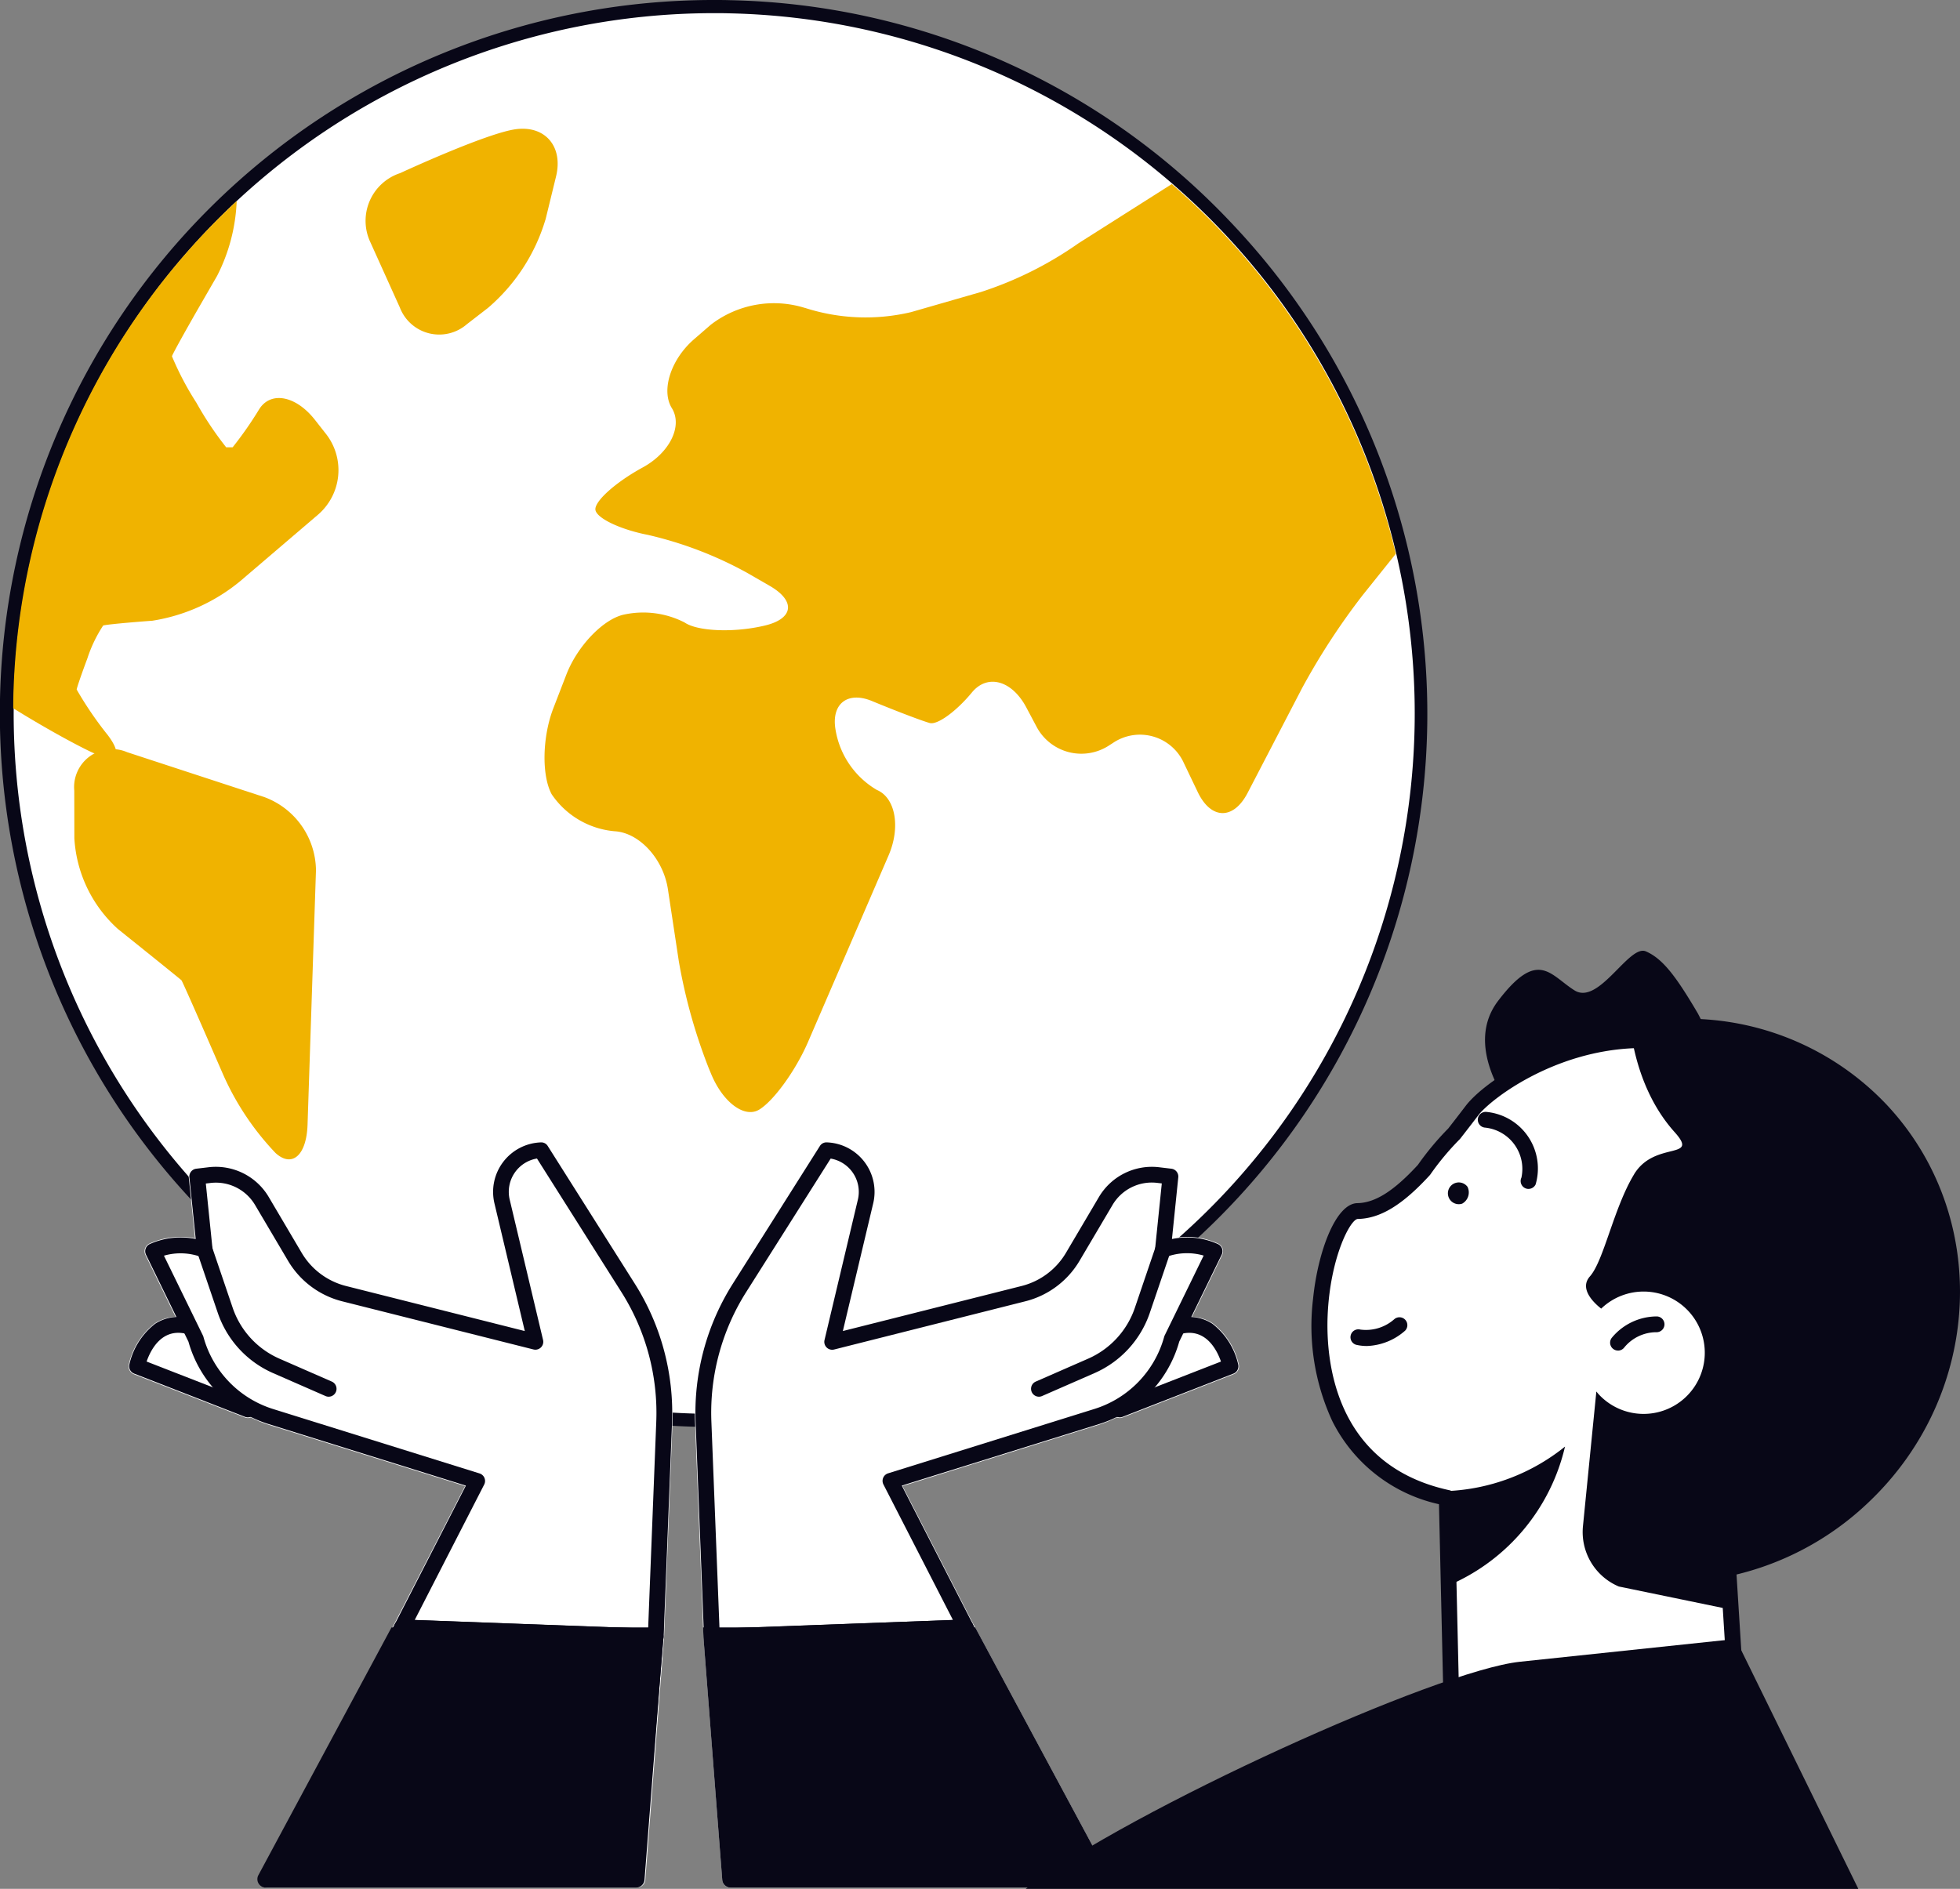 <svg id="グループ_3015" data-name="グループ 3015" xmlns="http://www.w3.org/2000/svg" xmlns:xlink="http://www.w3.org/1999/xlink" width="148.974" height="143.599" viewBox="0 0 148.974 143.599">
  <rect x="0" y="0" width="148.974" height="143.599" fill="#808080" stroke="none"/>
  <defs>
    <clipPath id="clip-path">
      <rect id="長方形_7194" data-name="長方形 7194" width="148.974" height="143.599" fill="none"/>
    </clipPath>
  </defs>
  <g id="グループ_3014" data-name="グループ 3014" clip-path="url(#clip-path)">
    <path id="パス_8102" data-name="パス 8102" d="M54.579,108.32q-.616,0-1.234-.014A53.744,53.744,0,0,1,54.556.834c.415,0,.834,0,1.252.014A53.714,53.714,0,0,1,92.1,93.019,53.457,53.457,0,0,1,54.579,108.32Z" transform="translate(-0.334 -0.334)" fill="#fff"/>
    <path id="パス_8103" data-name="パス 8103" d="M54.222,1c.412,0,.826,0,1.24.014a53.243,53.243,0,0,1-1.218,106.473q-.609,0-1.223-.014A53.244,53.244,0,0,1,54.222,1m0-1A54.243,54.243,0,0,0,53,108.472q.625.013,1.246.014a54.215,54.215,0,0,0,39.2-91.694A53.864,53.864,0,0,0,55.485.014C55.064,0,54.641,0,54.222,0" transform="translate(0)" fill="#080717"/>
    <path id="パス_8104" data-name="パス 8104" d="M102.187,31.574l-5.261,1.515a15,15,0,0,1-8.046-.318l-.014,0a7.866,7.866,0,0,0-7.173,1.288l-1.261,1.094c-1.762,1.529-2.519,3.885-1.683,5.236s-.152,3.376-2.2,4.5l-.067.037c-2.044,1.124-3.639,2.566-3.542,3.2s1.9,1.494,4,1.9a29.148,29.148,0,0,1,7.5,2.866L86.19,53.9c2.02,1.168,1.808,2.535-.469,3.039l-.125.028c-2.277.5-4.924.376-5.881-.285a6.891,6.891,0,0,0-4.6-.6c-1.571.332-3.543,2.384-4.384,4.56l-.99,2.563c-.841,2.176-.9,5.121-.122,6.545a6.452,6.452,0,0,0,4.8,2.806c1.868.119,3.682,2.1,4.031,4.41l.829,5.475a41.646,41.646,0,0,0,2.266,8.108l.2.481c.9,2.154,2.538,3.362,3.647,2.685s2.771-2.982,3.7-5.124l6.13-14.2c.925-2.142.525-4.38-.888-4.975a6.536,6.536,0,0,1-3.15-4.615c-.319-1.944.928-2.91,2.77-2.148s3.822,1.517,4.4,1.674,2.015-.887,3.2-2.323,3.041-.924,4.135,1.136l.754,1.419A3.85,3.85,0,0,0,112,66.019l.269-.173a3.66,3.66,0,0,1,5.4,1.533l1.053,2.2c1.007,2.1,2.712,2.131,3.788.061l4.135-7.957a52.125,52.125,0,0,1,4.607-7.073l2.522-3.148a53.368,53.368,0,0,0-17.029-28.107l-7.091,4.5a27.661,27.661,0,0,1-7.467,3.721" transform="translate(-27.683 -9.359)" fill="#f0b300"/>
    <path id="パス_8105" data-name="パス 8105" d="M8.878,66.13A27.166,27.166,0,0,1,6.5,62.648c.016-.152.382-1.216.813-2.366a10.366,10.366,0,0,1,1.2-2.5c.162-.064,1.846-.228,3.742-.366a13.872,13.872,0,0,0,6.671-3.005l5.944-5.08a4.47,4.47,0,0,0,.6-6.09l-.864-1.1c-1.442-1.834-3.345-2.2-4.229-.811a27.8,27.8,0,0,1-2.022,2.9l-.285,0-.208,0A25.385,25.385,0,0,1,15.6,40.843a22.58,22.58,0,0,1-1.858-3.531c.039-.159,1.025-1.942,2.19-3.962l1.236-2.142a13.637,13.637,0,0,0,1.494-5.693A53.078,53.078,0,0,0,1.686,63.253c-.007.273-.006.544-.008.816,1.862,1.164,4.181,2.479,5.763,3.25,2.019.984,2.666.449,1.436-1.189" transform="translate(-0.672 -10.226)" fill="#f0b300"/>
    <path id="パス_8106" data-name="パス 8106" d="M13.443,95.3a2.889,2.889,0,0,0-4.022,2.922l.007,3.624a10.071,10.071,0,0,0,3.316,6.9l1.423,1.142c1.819,1.46,3.349,2.7,3.4,2.75s.9,1.97,1.835,4.108l1.329,3.051a20.884,20.884,0,0,0,3.987,5.973c1.261,1.147,2.357.177,2.434-2.154l.64-19.334a6,6,0,0,0-3.89-5.557Z" transform="translate(-3.776 -38.114)" fill="#f0b300"/>
    <path id="パス_8107" data-name="パス 8107" d="M60.048,23.242l.8-3.277c.556-2.266-.811-3.887-3.038-3.6S49,19.706,49,19.706a3.816,3.816,0,0,0-2.261,5.258l2.236,4.952a3.205,3.205,0,0,0,5.1,1.274l1.6-1.237a14.165,14.165,0,0,0,4.368-6.71" transform="translate(-18.586 -6.544)" fill="#f0b300"/>
    <path id="パス_8108" data-name="パス 8108" d="M54.81,155.61,48.2,145.156a.632.632,0,0,0-.569-.3,3.812,3.812,0,0,0-3.567,4.69l2.29,9.637-13.525-3.41a5.422,5.422,0,0,1-3.322-2.486L27,149.033a4.712,4.712,0,0,0-4.621-2.284l-.932.112a.644.644,0,0,0-.564.705l.474,4.626a5.761,5.761,0,0,0-3.452.4.644.644,0,0,0-.317.871l2.292,4.7a3.147,3.147,0,0,0-1.567.493,5.459,5.459,0,0,0-1.991,3.143.644.644,0,0,0,.4.733l8.426,3.285a.646.646,0,0,0,.234.044.639.639,0,0,0,.221-.044,9.335,9.335,0,0,0,1.345.553l14.937,4.661L36.517,181.48,26.238,200.61a.644.644,0,0,0,.567.949H54.941a.644.644,0,0,0,.642-.594l1.428-18.424s0-.008,0-.013a.088.088,0,0,0,0-.012l.64-16.313A18.392,18.392,0,0,0,54.81,155.61" transform="translate(-6.535 -58.053)" fill="#fff"/>
    <path id="パス_8109" data-name="パス 8109" d="M57.212,183.12h-.023l-19.28-.714a.6.6,0,0,1-.511-.872l5.388-10.506L27.8,166.35a9.146,9.146,0,0,1-6.1-6.268l-3.227-6.612a.6.6,0,0,1,.295-.81,5.713,5.713,0,0,1,3.484-.382l-.481-4.687a.6.6,0,0,1,.524-.657l.932-.111a4.672,4.672,0,0,1,4.576,2.263l2.512,4.256a5.465,5.465,0,0,0,3.35,2.506l13.6,3.428-2.307-9.709a3.767,3.767,0,0,1,3.525-4.634.576.576,0,0,1,.529.279l6.607,10.453a18.35,18.35,0,0,1,2.837,10.568l-.64,16.313a.6.6,0,0,1-.6.576m-18.319-1.877,17.743.657.617-15.716A17.162,17.162,0,0,0,54.6,156.3l-6.41-10.141a2.568,2.568,0,0,0-2.072,3.126l2.536,10.67a.6.6,0,0,1-.73.72L33.37,157.011a6.675,6.675,0,0,1-4.09-3.06L26.768,149.7a3.457,3.457,0,0,0-3.4-1.681l-.347.041.511,4.985a.6.6,0,0,1-.814.619,4.536,4.536,0,0,0-2.88-.118l2.961,6.065a.572.572,0,0,1,.039.1,7.952,7.952,0,0,0,5.319,5.5l15.667,4.889a.6.6,0,0,1,.355.846Z" transform="translate(-7.377 -58.083)" fill="#080717"/>
    <path id="パス_8110" data-name="パス 8110" d="M34.987,169.33a.586.586,0,0,1-.24-.05l-3.989-1.745a7.707,7.707,0,0,1-4.2-4.575l-1.565-4.605a.6.6,0,1,1,1.135-.385l1.564,4.606a6.511,6.511,0,0,0,3.547,3.861l3.988,1.745a.6.6,0,0,1-.24,1.148" transform="translate(-10.004 -63.146)" fill="#080717"/>
    <path id="パス_8111" data-name="パス 8111" d="M25.407,174.72a.593.593,0,0,1-.218-.041l-8.426-3.286a.6.6,0,0,1-.369-.682,5.411,5.411,0,0,1,1.971-3.114,3.238,3.238,0,0,1,2.526-.419.6.6,0,0,1-.251,1.171c-1.811-.389-2.632,1.266-2.932,2.126l7.917,3.085a.6.6,0,0,1-.218,1.158" transform="translate(-6.565 -66.964)" fill="#080717"/>
    <path id="パス_8112" data-name="パス 8112" d="M33.426,225.8a.593.593,0,0,1-.283-.071.6.6,0,0,1-.244-.812l10.283-19.138a.579.579,0,0,1,.55-.315l19.281.714a.6.6,0,0,1,.575.648l-1.428,17.136a.6.6,0,0,1-1.194-.1l1.376-16.51-18.28-.677L33.954,225.489a.6.6,0,0,1-.529.315" transform="translate(-13.156 -82.344)" fill="#080717"/>
    <path id="パス_8113" data-name="パス 8113" d="M90.993,155.61,97.6,145.156a.632.632,0,0,1,.569-.3,3.812,3.812,0,0,1,3.567,4.69l-2.29,9.637,13.525-3.41a5.422,5.422,0,0,0,3.322-2.486l2.511-4.256a4.713,4.713,0,0,1,4.621-2.284l.932.112a.644.644,0,0,1,.564.705l-.474,4.626a5.761,5.761,0,0,1,3.452.4.644.644,0,0,1,.317.871l-2.292,4.7a3.147,3.147,0,0,1,1.567.493,5.459,5.459,0,0,1,1.991,3.143.644.644,0,0,1-.4.733l-8.426,3.285a.646.646,0,0,1-.234.044.639.639,0,0,1-.221-.044,9.335,9.335,0,0,1-1.345.553l-14.937,4.661,5.362,10.455,10.279,19.131a.644.644,0,0,1-.567.949H90.861a.644.644,0,0,1-.642-.594l-1.428-18.424s0-.008,0-.013a.088.088,0,0,1,0-.012l-.64-16.313a18.392,18.392,0,0,1,2.843-10.593" transform="translate(-35.321 -58.053)" fill="#fff"/>
    <path id="パス_8114" data-name="パス 8114" d="M89.462,183.12a.6.6,0,0,1-.6-.576l-.639-16.313a18.346,18.346,0,0,1,2.836-10.567l6.608-10.454a.586.586,0,0,1,.529-.278,3.766,3.766,0,0,1,3.525,4.634l-2.307,9.709,13.6-3.428a5.466,5.466,0,0,0,3.351-2.506l2.512-4.255a4.677,4.677,0,0,1,4.577-2.263l.931.111a.6.6,0,0,1,.524.656l-.481,4.69a5.7,5.7,0,0,1,3.485.379.6.6,0,0,1,.295.81l-3.227,6.613a9.149,9.149,0,0,1-6.1,6.268l-14.987,4.676,5.388,10.506a.6.6,0,0,1-.511.872l-19.281.714h-.022m9.021-36.957L92.074,156.3a17.155,17.155,0,0,0-2.652,9.88l.616,15.716,17.743-.657-5.283-10.3a.6.6,0,0,1,.355-.846l15.667-4.89a7.955,7.955,0,0,0,5.319-5.5.556.556,0,0,1,.039-.1l2.96-6.065a4.527,4.527,0,0,0-2.864.111.622.622,0,0,1-.588-.082.6.6,0,0,1-.241-.53l.511-4.985-.347-.041a3.466,3.466,0,0,0-3.4,1.682l-2.512,4.254a6.679,6.679,0,0,1-4.09,3.061L98.749,160.68a.6.6,0,0,1-.729-.72l2.535-10.671a2.568,2.568,0,0,0-2.072-3.126" transform="translate(-35.351 -58.083)" fill="#080717"/>
    <path id="パス_8115" data-name="パス 8115" d="M131.371,169.33a.6.6,0,0,1-.24-1.148l3.988-1.745a6.509,6.509,0,0,0,3.546-3.861l1.565-4.606a.6.6,0,1,1,1.135.385L139.8,162.96a7.707,7.707,0,0,1-4.2,4.575l-3.989,1.745a.586.586,0,0,1-.24.05" transform="translate(-52.408 -63.146)" fill="#080717"/>
    <path id="パス_8116" data-name="パス 8116" d="M141.62,174.719a.6.6,0,0,1-.218-1.158l7.917-3.085c-.3-.859-1.125-2.512-2.932-2.126a.6.6,0,1,1-.251-1.171,3.234,3.234,0,0,1,2.525.419,5.409,5.409,0,0,1,1.971,3.114.6.6,0,0,1-.369.682l-8.426,3.286a.59.59,0,0,1-.218.041" transform="translate(-56.516 -66.964)" fill="#080717"/>
    <path id="パス_8117" data-name="パス 8117" d="M119.465,225.8a.6.6,0,0,1-.529-.315L108.83,206.68l-18.28.677,1.376,16.51a.6.6,0,0,1-.548.647.592.592,0,0,1-.647-.547L89.3,206.831a.6.6,0,0,1,.575-.648l19.281-.714a.585.585,0,0,1,.55.315l10.283,19.138a.6.6,0,0,1-.244.812.594.594,0,0,1-.283.071" transform="translate(-35.789 -82.344)" fill="#080717"/>
    <path id="パス_8118" data-name="パス 8118" d="M206.015,210.1l-22.251-8.841-.511-22.375,20.772-.475Z" transform="translate(-73.441 -71.498)" fill="#fff"/>
    <path id="パス_8119" data-name="パス 8119" d="M205.614,210.293a.6.6,0,0,1-.221-.042l-22.251-8.841a.6.6,0,0,1-.378-.544l-.511-22.375a.6.6,0,0,1,.585-.612l20.772-.475a.619.619,0,0,1,.612.561l1.99,31.691a.6.6,0,0,1-.6.636m-21.661-9.85,21,8.346-1.895-30.173-19.6.448Z" transform="translate(-73.04 -71.098)" fill="#080717"/>
    <path id="パス_8120" data-name="パス 8120" d="M207.39,132.85s-12.01,4.774-14.158,2.995-6.93-7.385-3.884-11.4,3.962-1.967,5.816-.807,4.138-3.524,5.423-2.966,2.288,1.889,3.962,4.736a35.094,35.094,0,0,1,2.842,7.437" transform="translate(-75.489 -48.344)" fill="#080717"/>
    <path id="パス_8121" data-name="パス 8121" d="M190.728,172.494a20.36,20.36,0,0,0,14.092-5.6,19.947,19.947,0,0,0,1.264-27.947c-11.8-13.1-25.129-4.229-27.12-1.628-.467.61-.919,1.2-1.363,1.765a20.716,20.716,0,0,0-2.29,2.746c-1.722,1.88-3.347,3.1-5.055,3.13-2.616.041-7.264,18.709,6.82,21.8Z" transform="translate(-67.079 -52.885)" fill="#fff"/>
    <path id="パス_8122" data-name="パス 8122" d="M190.441,172.694h-.117a.6.6,0,0,1,0-1.2.361.361,0,0,0,.114,0,19.715,19.715,0,0,0,13.567-5.441,19.293,19.293,0,0,0,1.23-27.11c-4.238-4.7-9.075-6.989-14.349-6.77-6.175.246-10.913,3.881-11.85,5.106-.468.612-.922,1.2-1.367,1.77a.47.47,0,0,1-.046.052,20.294,20.294,0,0,0-2.224,2.668.56.56,0,0,1-.05.063c-2.081,2.272-3.773,3.3-5.487,3.325-.59.081-2.1,3.027-2.275,7.369-.133,3.346.5,11.332,9.214,13.244a.6.6,0,1,1-.257,1.17,11.938,11.938,0,0,1-8.6-6.413,17.23,17.23,0,0,1-1.464-9.3c.357-3.555,1.713-7.247,3.366-7.273,1.35-.022,2.769-.919,4.6-2.907a21.447,21.447,0,0,1,2.308-2.768c.436-.556.88-1.134,1.337-1.732,1.4-1.822,6.569-5.328,12.754-5.575,5.656-.213,10.8,2.185,15.287,7.166a20.483,20.483,0,0,1-1.3,28.784,20.906,20.906,0,0,1-14.389,5.768" transform="translate(-66.678 -52.485)" fill="#080717"/>
    <path id="パス_8123" data-name="パス 8123" d="M226.309,135.746a20.893,20.893,0,0,0-18.708-6.178,22.1,22.1,0,0,1,4.578,3.694c9.359,9.922,7.893,26.5-3.273,37.037-.62.585-1.26,1.135-1.912,1.657a22.009,22.009,0,0,0,17.943-5.893c8.758-8.262,9.373-21.836,1.372-30.318" transform="translate(-82.956 -51.81)" fill="#080717"/>
    <path id="パス_8124" data-name="パス 8124" d="M204.658,140.123c1.566-2.576,5.016-1.036,3.075-3.2-3.673-4.094-3.509-10.025-3.509-10.025,12.116.608,18.25,20.993,18.25,20.993l-10.079,21.3-.559,4-8.344-1.722a4.494,4.494,0,0,1-2.724-4.585l1.018-10.239c.068.082.134.165.207.243a4.651,4.651,0,1,0,.192-6.574c-.01.01-.019.02-.029.031-.53-.415-1.7-1.5-.86-2.45,1.063-1.2,1.8-5.191,3.362-7.767" transform="translate(-80.452 -50.856)" fill="#080717"/>
    <path id="パス_8125" data-name="パス 8125" d="M172.557,169.3a3.625,3.625,0,0,1-.738-.076.6.6,0,1,1,.242-1.174,3.247,3.247,0,0,0,2.581-.788.6.6,0,0,1,.821.874,4.619,4.619,0,0,1-2.906,1.164" transform="translate(-68.667 -66.97)" fill="#080717"/>
    <path id="パス_8126" data-name="パス 8126" d="M204.823,169.608a.6.6,0,0,1-.472-.967,4.451,4.451,0,0,1,3.437-1.628.6.6,0,0,1-.062,1.2,3.164,3.164,0,0,0-2.432,1.17.6.6,0,0,1-.472.228" transform="translate(-81.846 -66.932)" fill="#080717"/>
    <path id="パス_8127" data-name="パス 8127" d="M191.3,146.922a.586.586,0,0,1-.259-.059.6.6,0,0,1-.281-.8,3.156,3.156,0,0,0-2.742-3.8.6.6,0,0,1-.572-.626.594.594,0,0,1,.626-.572,4.319,4.319,0,0,1,3.767,5.515.6.6,0,0,1-.541.34" transform="translate(-75.121 -56.534)" fill="#080717"/>
    <path id="パス_8128" data-name="パス 8128" d="M184.486,151.681a.827.827,0,1,1,.405-1.28.976.976,0,0,1-.405,1.28" transform="translate(-73.35 -60.174)" fill="#080717"/>
    <path id="パス_8129" data-name="パス 8129" d="M183.5,186.914l.164,7.161a15.241,15.241,0,0,0,8.828-10.545,15.311,15.311,0,0,1-8.992,3.383" transform="translate(-73.54 -73.553)" fill="#080717"/>
    <path id="パス_8130" data-name="パス 8130" d="M130.1,226.932c8.083-6.078,31.265-16.6,37.567-17.265l16.4-1.732,9.32,19Z" transform="translate(-52.14 -83.333)" fill="#080717"/>
    <path id="パス_8131" data-name="パス 8131" d="M89.208,207.208a.089.089,0,0,0,0,.012s0,.008,0,.013l1.428,18.424a.645.645,0,0,0,.642.594h28.136a.644.644,0,0,0,.567-.949l-10.119-18.833H89.179Z" transform="translate(-35.74 -82.745)" fill="#080717"/>
    <path id="パス_8132" data-name="パス 8132" d="M63.5,207.208a.089.089,0,0,1,0,.012s0,.008,0,.013l-1.428,18.424a.645.645,0,0,1-.642.594H33.291a.644.644,0,0,1-.567-.949l10.119-18.833H63.527Z" transform="translate(-13.084 -82.745)" fill="#080717"/>
  </g>
</svg>
